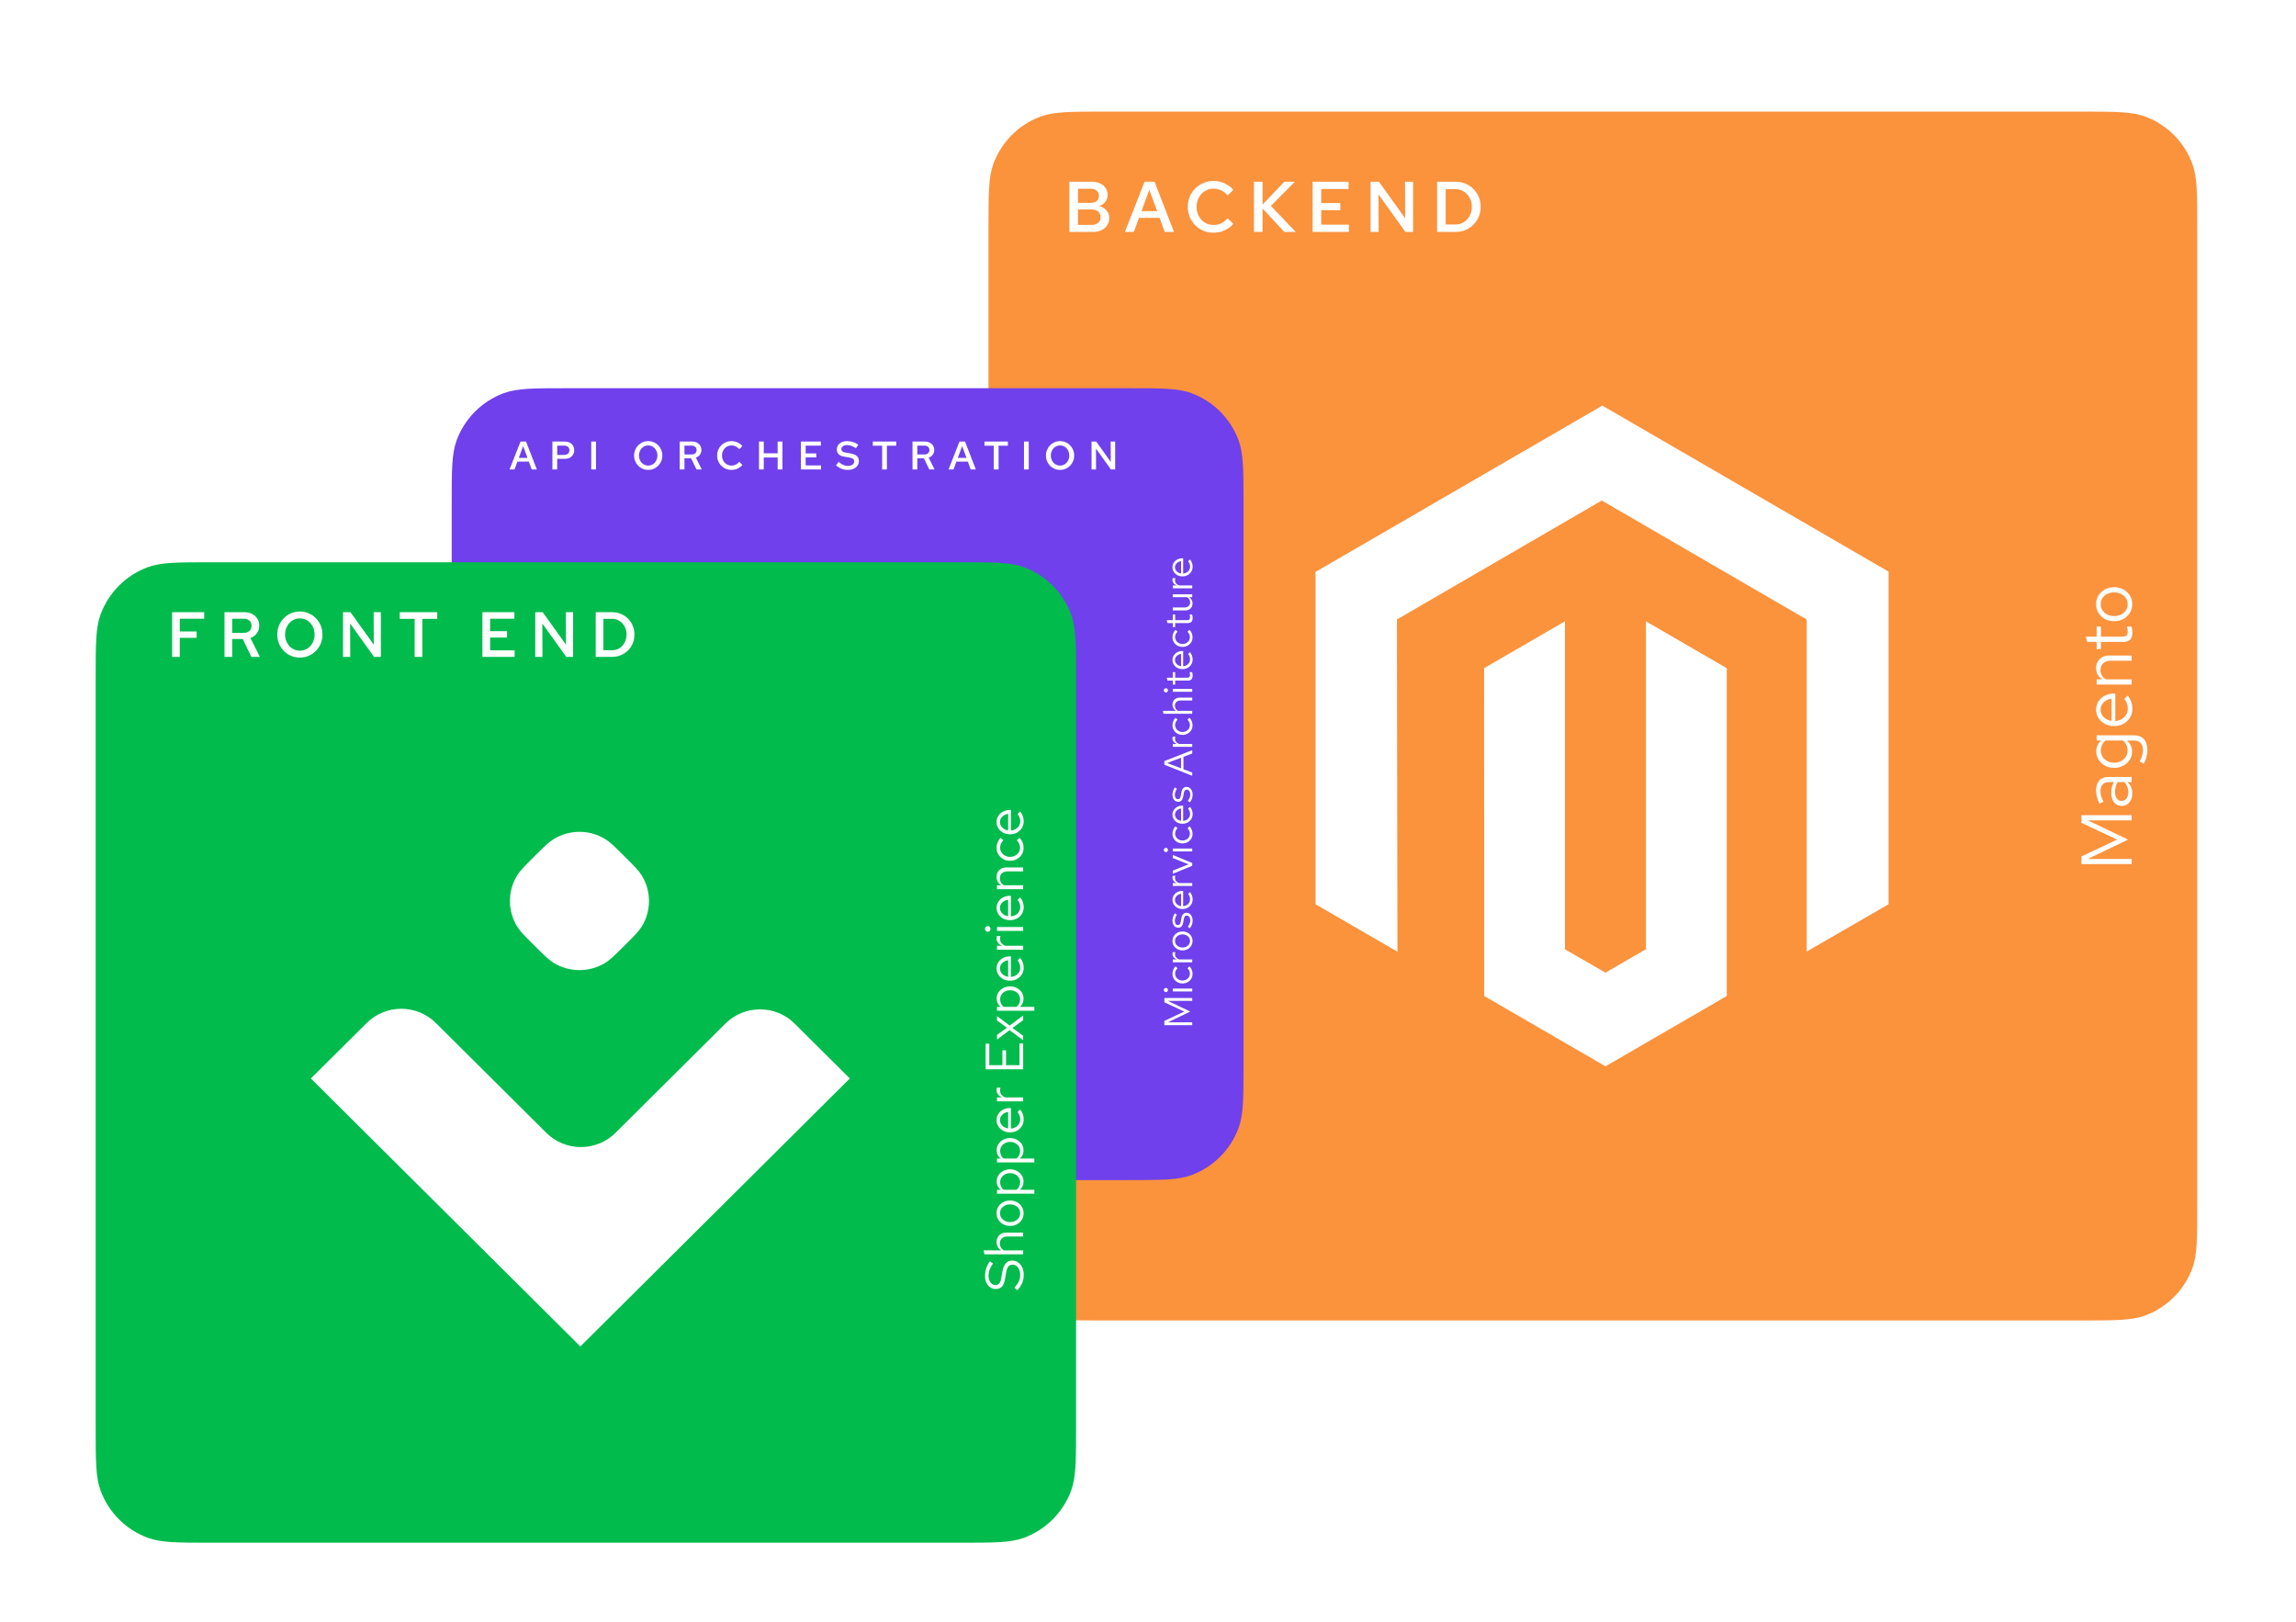 <svg width="576" height="407" viewBox="0 0 576 407" fill="none" xmlns="http://www.w3.org/2000/svg">
<g filter="url(#filter0_dd_15348_95486)">
<g filter="url(#filter1_d_15348_95486)">
<path d="M247.984 53C247.984 44.619 247.984 40.428 249.221 37.078C251.246 31.588 255.573 27.261 261.062 25.236C264.413 24 268.603 24 276.984 24L522.225 24C530.606 24 534.797 24 538.147 25.236C543.637 27.261 547.964 31.588 549.989 37.078C551.225 40.428 551.225 44.619 551.225 53V298.241C551.225 306.622 551.225 310.812 549.989 314.163C547.964 319.652 543.637 323.979 538.147 326.005C534.797 327.241 530.606 327.241 522.225 327.241H276.984C268.603 327.241 264.413 327.241 261.062 326.005C255.573 323.979 251.246 319.652 249.221 314.163C247.984 310.812 247.984 306.622 247.984 298.241L247.984 53Z" fill="#FB923C"/>
</g>
<path d="M534.773 212.761L522.173 212.761L522.173 210.835L531.137 206.623L522.173 202.411L522.173 200.485L534.773 200.485L534.773 201.799L523.811 201.799L533.873 206.623L523.775 211.465L534.773 211.465L534.773 212.761ZM534.935 194.985C534.935 195.609 534.821 196.161 534.593 196.641C534.365 197.121 534.053 197.499 533.657 197.775C533.249 198.039 532.781 198.171 532.253 198.171C531.725 198.171 531.269 198.033 530.885 197.757C530.489 197.481 530.183 197.097 529.967 196.605C529.751 196.113 529.643 195.537 529.643 194.877C529.643 194.373 529.697 193.899 529.805 193.455C529.913 192.999 530.087 192.579 530.327 192.195L529.121 192.195C528.401 192.195 527.861 192.387 527.501 192.771C527.129 193.155 526.943 193.719 526.943 194.463C526.943 194.871 527.003 195.291 527.123 195.723C527.243 196.143 527.435 196.611 527.699 197.127L526.691 197.613C526.127 196.437 525.845 195.333 525.845 194.301C525.845 193.209 526.115 192.369 526.655 191.781C527.183 191.193 527.945 190.899 528.941 190.899L534.773 190.899L534.773 192.195L533.747 192.195C534.143 192.579 534.443 193.005 534.647 193.473C534.839 193.941 534.935 194.445 534.935 194.985ZM532.217 196.911C532.733 196.911 533.147 196.713 533.459 196.317C533.771 195.909 533.927 195.375 533.927 194.715C533.927 194.223 533.843 193.773 533.675 193.365C533.507 192.945 533.255 192.555 532.919 192.195L531.227 192.195C531.011 192.567 530.855 192.951 530.759 193.347C530.651 193.743 530.597 194.187 530.597 194.679C530.597 195.351 530.747 195.891 531.047 196.299C531.335 196.707 531.725 196.911 532.217 196.911ZM538.715 184.16C538.715 184.748 538.631 185.342 538.463 185.942C538.307 186.53 538.085 187.076 537.797 187.58L536.789 187.022C537.065 186.482 537.269 185.99 537.401 185.546C537.533 185.102 537.599 184.658 537.599 184.214C537.599 183.41 537.407 182.804 537.023 182.396C536.639 181.976 536.081 181.766 535.349 181.766L533.585 181.766C534.005 182.102 534.329 182.51 534.557 182.99C534.773 183.47 534.881 183.998 534.881 184.574C534.881 185.33 534.683 186.014 534.287 186.626C533.879 187.238 533.339 187.724 532.667 188.084C531.983 188.444 531.221 188.624 530.381 188.624C529.541 188.624 528.785 188.444 528.113 188.084C527.429 187.712 526.889 187.214 526.493 186.59C526.085 185.966 525.881 185.27 525.881 184.502C525.881 183.95 525.989 183.44 526.205 182.972C526.409 182.504 526.715 182.096 527.123 181.748L525.989 181.748L525.989 180.452L535.331 180.452C536.423 180.452 537.257 180.77 537.833 181.406C538.421 182.042 538.715 182.96 538.715 184.16ZM533.747 184.25C533.747 183.734 533.645 183.26 533.441 182.828C533.225 182.396 532.931 182.042 532.559 181.766L528.221 181.766C527.849 182.054 527.561 182.42 527.357 182.864C527.141 183.296 527.033 183.758 527.033 184.25C527.033 184.838 527.177 185.366 527.465 185.834C527.753 186.29 528.149 186.656 528.653 186.932C529.157 187.196 529.733 187.328 530.381 187.328C531.017 187.328 531.593 187.196 532.109 186.932C532.613 186.656 533.015 186.29 533.315 185.834C533.603 185.366 533.747 184.838 533.747 184.25ZM534.953 173.792C534.953 174.608 534.755 175.346 534.359 176.006C533.951 176.666 533.405 177.188 532.721 177.572C532.025 177.956 531.245 178.148 530.381 178.148C529.517 178.148 528.743 177.968 528.059 177.608C527.375 177.236 526.835 176.738 526.439 176.114C526.043 175.49 525.845 174.794 525.845 174.026C525.845 173.246 526.043 172.556 526.439 171.956C526.823 171.344 527.351 170.864 528.023 170.516C528.683 170.156 529.433 169.976 530.273 169.976L530.669 169.976L530.669 176.87C531.269 176.822 531.809 176.66 532.289 176.384C532.757 176.096 533.129 175.724 533.405 175.268C533.669 174.8 533.801 174.29 533.801 173.738C533.801 173.282 533.723 172.844 533.567 172.424C533.399 171.992 533.177 171.626 532.901 171.326L533.783 170.498C534.179 171.002 534.473 171.524 534.665 172.064C534.857 172.604 534.953 173.18 534.953 173.792ZM529.733 176.834L529.733 171.272C529.205 171.332 528.737 171.494 528.329 171.758C527.909 172.01 527.579 172.334 527.339 172.73C527.099 173.114 526.979 173.546 526.979 174.026C526.979 174.506 527.099 174.944 527.339 175.34C527.567 175.736 527.891 176.066 528.311 176.33C528.719 176.582 529.193 176.75 529.733 176.834ZM534.773 167.732L525.989 167.732L525.989 166.418L527.411 166.418C526.883 166.082 526.493 165.68 526.241 165.212C525.977 164.744 525.845 164.216 525.845 163.628C525.845 162.992 525.983 162.44 526.259 161.972C526.523 161.492 526.901 161.12 527.393 160.856C527.873 160.58 528.437 160.442 529.085 160.442L534.773 160.442L534.773 161.756L529.463 161.756C528.683 161.756 528.071 161.972 527.627 162.404C527.171 162.824 526.943 163.394 526.943 164.114C526.943 164.594 527.057 165.032 527.285 165.428C527.513 165.824 527.849 166.154 528.293 166.418L534.773 166.418L534.773 167.732ZM534.953 154.716C534.953 155.472 534.773 156.048 534.413 156.444C534.041 156.828 533.507 157.02 532.811 157.02L527.069 157.02L527.069 158.838L525.989 158.838L525.989 157.02L523.577 157.02L523.271 155.706L525.989 155.706L525.989 153.186L527.069 153.186L527.069 155.706L532.469 155.706C532.937 155.706 533.273 155.61 533.477 155.418C533.681 155.214 533.783 154.884 533.783 154.428C533.783 154.2 533.765 153.996 533.729 153.816C533.693 153.636 533.633 153.426 533.549 153.186L534.719 153.186C534.803 153.426 534.863 153.678 534.899 153.942C534.935 154.206 534.953 154.464 534.953 154.716ZM534.917 147.549C534.917 148.365 534.719 149.097 534.323 149.745C533.927 150.393 533.387 150.903 532.703 151.275C532.019 151.647 531.245 151.833 530.381 151.833C529.517 151.833 528.743 151.647 528.059 151.275C527.375 150.903 526.835 150.393 526.439 149.745C526.043 149.097 525.845 148.365 525.845 147.549C525.845 146.745 526.043 146.025 526.439 145.389C526.835 144.741 527.375 144.231 528.059 143.859C528.743 143.487 529.517 143.301 530.381 143.301C531.245 143.301 532.019 143.487 532.703 143.859C533.387 144.231 533.927 144.741 534.323 145.389C534.719 146.025 534.917 146.745 534.917 147.549ZM533.765 147.567C533.765 146.991 533.621 146.481 533.333 146.037C533.033 145.593 532.625 145.245 532.109 144.993C531.593 144.729 531.017 144.597 530.381 144.597C529.733 144.597 529.157 144.729 528.653 144.993C528.137 145.245 527.735 145.593 527.447 146.037C527.147 146.481 526.997 146.991 526.997 147.567C526.997 148.143 527.147 148.653 527.447 149.097C527.735 149.541 528.137 149.895 528.653 150.159C529.157 150.411 529.733 150.537 530.381 150.537C531.017 150.537 531.593 150.411 532.109 150.159C532.625 149.895 533.033 149.541 533.333 149.097C533.621 148.653 533.765 148.143 533.765 147.567Z" fill="white"/>
<path d="M268.274 54.185V41.585H273.89C274.67 41.585 275.36 41.723 275.96 41.999C276.56 42.275 277.028 42.665 277.364 43.169C277.7 43.661 277.868 44.237 277.868 44.897C277.868 45.545 277.682 46.115 277.31 46.607C276.938 47.087 276.434 47.447 275.798 47.687C276.566 47.915 277.172 48.293 277.616 48.821C278.06 49.337 278.282 49.955 278.282 50.675C278.282 51.371 278.108 51.983 277.76 52.511C277.412 53.039 276.926 53.453 276.302 53.753C275.678 54.041 274.952 54.185 274.124 54.185H268.274ZM270.434 46.895H273.656C274.28 46.895 274.772 46.733 275.132 46.409C275.504 46.085 275.69 45.653 275.69 45.113C275.69 44.573 275.504 44.147 275.132 43.835C274.772 43.511 274.28 43.349 273.656 43.349H270.434V46.895ZM270.434 52.421H273.854C274.538 52.421 275.084 52.247 275.492 51.899C275.9 51.539 276.104 51.065 276.104 50.477C276.104 49.901 275.9 49.439 275.492 49.091C275.096 48.731 274.55 48.551 273.854 48.551H270.434V52.421ZM282.192 54.185L287.142 41.585H289.644L294.522 54.185H292.2L290.904 50.657H285.738L284.442 54.185H282.192ZM286.368 48.965H290.31L288.33 43.637L286.368 48.965ZM304.489 54.383C303.577 54.383 302.725 54.221 301.933 53.897C301.141 53.561 300.445 53.099 299.845 52.511C299.257 51.911 298.795 51.221 298.459 50.441C298.135 49.649 297.973 48.797 297.973 47.885C297.973 46.973 298.135 46.127 298.459 45.347C298.795 44.555 299.257 43.865 299.845 43.277C300.445 42.677 301.141 42.215 301.933 41.891C302.725 41.555 303.577 41.387 304.489 41.387C305.137 41.387 305.761 41.477 306.361 41.657C306.961 41.837 307.519 42.095 308.035 42.431C308.563 42.755 309.019 43.157 309.403 43.637L307.963 45.041C307.519 44.477 306.997 44.051 306.397 43.763C305.797 43.475 305.161 43.331 304.489 43.331C303.877 43.331 303.307 43.445 302.779 43.673C302.263 43.901 301.807 44.225 301.411 44.645C301.027 45.053 300.727 45.533 300.511 46.085C300.295 46.637 300.187 47.237 300.187 47.885C300.187 48.533 300.295 49.133 300.511 49.685C300.727 50.237 301.027 50.723 301.411 51.143C301.807 51.551 302.263 51.869 302.779 52.097C303.307 52.325 303.877 52.439 304.489 52.439C305.161 52.439 305.797 52.295 306.397 52.007C306.997 51.707 307.519 51.281 307.963 50.729L309.403 52.133C309.019 52.601 308.563 53.003 308.035 53.339C307.519 53.675 306.961 53.933 306.361 54.113C305.761 54.293 305.137 54.383 304.489 54.383ZM314.575 54.185V41.585H316.735V47.327L322.207 41.585H324.853L318.841 47.651L325.069 54.185H322.207L316.735 48.299V54.185H314.575ZM329.299 54.185V41.585H338.317V43.421H331.459V46.931H336.247V48.731H331.459V52.349H338.389V54.185H329.299ZM343.83 54.185V41.585H345.936L352.506 50.747L352.47 41.585H354.504V54.185H352.578L345.828 44.771L345.864 54.185H343.83ZM362.684 52.313H365.186C365.942 52.313 366.626 52.121 367.238 51.737C367.85 51.341 368.336 50.807 368.696 50.135C369.056 49.463 369.236 48.713 369.236 47.885C369.236 47.045 369.056 46.295 368.696 45.635C368.336 44.963 367.85 44.435 367.238 44.051C366.626 43.655 365.942 43.457 365.186 43.457H362.684V52.313ZM360.524 54.185V41.585H365.132C366.044 41.585 366.884 41.747 367.652 42.071C368.42 42.395 369.086 42.845 369.65 43.421C370.226 43.985 370.67 44.651 370.982 45.419C371.294 46.175 371.45 46.997 371.45 47.885C371.45 48.773 371.294 49.601 370.982 50.369C370.67 51.125 370.226 51.791 369.65 52.367C369.086 52.931 368.42 53.375 367.652 53.699C366.884 54.023 366.044 54.185 365.132 54.185H360.524Z" fill="white"/>
<path d="M401.978 97.745L330.031 139.464V222.834L350.578 234.74L350.444 151.403L401.844 121.556L453.244 151.403V234.706L473.791 222.834V139.397L401.978 97.745Z" fill="white"/>
<path d="M412.915 234.103L402.772 239.994L392.597 234.136V151.865L372.312 163.614L372.346 245.851L402.772 263.49L433.199 245.851V163.614L412.915 151.865V234.103Z" fill="white"/>
</g>
<g filter="url(#filter2_dd_15348_95486)">
<path d="M113.32 122.386C113.32 114.005 113.32 109.815 114.556 106.464C116.582 100.975 120.909 96.648 126.398 94.623C129.749 93.386 133.939 93.386 142.32 93.386L282.96 93.386C291.341 93.386 295.532 93.386 298.883 94.623C304.372 96.648 308.699 100.975 310.724 106.464C311.96 109.815 311.96 114.005 311.96 122.386V263.026C311.96 271.407 311.96 275.598 310.724 278.949C308.699 284.438 304.372 288.765 298.883 290.79C295.532 292.026 291.341 292.026 282.96 292.026H142.32C133.939 292.026 129.749 292.026 126.398 290.79C120.909 288.765 116.582 284.438 114.556 278.949C113.32 275.598 113.32 271.407 113.32 263.026L113.32 122.386Z" fill="#6F40EC"/>
</g>
<path d="M127.83 117.767L130.58 110.767H131.97L134.68 117.767H133.39L132.67 115.807H129.8L129.08 117.767H127.83ZM130.15 114.867H132.34L131.24 111.907L130.15 114.867ZM138.582 117.767V110.767H141.712C142.186 110.767 142.596 110.86 142.942 111.047C143.296 111.227 143.569 111.48 143.762 111.807C143.956 112.133 144.052 112.513 144.052 112.947C144.052 113.36 143.956 113.73 143.762 114.057C143.569 114.383 143.296 114.64 142.942 114.827C142.596 115.007 142.186 115.097 141.712 115.097H139.782V117.767H138.582ZM139.782 114.117H141.522C141.949 114.117 142.276 114.01 142.502 113.797C142.729 113.577 142.842 113.29 142.842 112.937C142.842 112.59 142.729 112.313 142.502 112.107C142.276 111.893 141.952 111.787 141.532 111.787H139.782V114.117ZM148.319 117.767V110.767H149.519V117.767H148.319ZM162.619 117.877C162.125 117.877 161.662 117.787 161.229 117.607C160.802 117.42 160.425 117.163 160.099 116.837C159.779 116.503 159.529 116.12 159.349 115.687C159.169 115.247 159.079 114.773 159.079 114.267C159.079 113.76 159.169 113.29 159.349 112.857C159.529 112.417 159.779 112.033 160.099 111.707C160.425 111.373 160.802 111.117 161.229 110.937C161.662 110.75 162.125 110.657 162.619 110.657C163.112 110.657 163.572 110.75 163.999 110.937C164.432 111.117 164.809 111.373 165.129 111.707C165.455 112.033 165.709 112.417 165.889 112.857C166.069 113.29 166.159 113.76 166.159 114.267C166.159 114.773 166.069 115.247 165.889 115.687C165.709 116.12 165.455 116.503 165.129 116.837C164.809 117.163 164.432 117.42 163.999 117.607C163.572 117.787 163.112 117.877 162.619 117.877ZM162.619 116.797C162.945 116.797 163.249 116.733 163.529 116.607C163.809 116.48 164.052 116.303 164.259 116.077C164.472 115.843 164.635 115.573 164.749 115.267C164.869 114.96 164.929 114.627 164.929 114.267C164.929 113.907 164.869 113.573 164.749 113.267C164.635 112.96 164.472 112.693 164.259 112.467C164.052 112.233 163.809 112.053 163.529 111.927C163.249 111.8 162.945 111.737 162.619 111.737C162.292 111.737 161.989 111.8 161.709 111.927C161.429 112.053 161.182 112.233 160.969 112.467C160.762 112.693 160.599 112.96 160.479 113.267C160.359 113.573 160.299 113.907 160.299 114.267C160.299 114.627 160.359 114.96 160.479 115.267C160.599 115.573 160.762 115.843 160.969 116.077C161.182 116.303 161.429 116.48 161.709 116.607C161.989 116.733 162.292 116.797 162.619 116.797ZM170.514 117.767V110.767H173.624C174.084 110.767 174.49 110.857 174.844 111.037C175.197 111.217 175.47 111.467 175.664 111.787C175.864 112.1 175.964 112.467 175.964 112.887C175.964 113.34 175.837 113.737 175.584 114.077C175.337 114.41 175 114.653 174.574 114.807L176.054 117.767H174.724L173.374 114.967H171.714V117.767H170.514ZM171.714 114.007H173.514C173.887 114.007 174.187 113.907 174.414 113.707C174.64 113.5 174.754 113.23 174.754 112.897C174.754 112.557 174.64 112.287 174.414 112.087C174.187 111.887 173.887 111.787 173.514 111.787H171.714V114.007ZM183.523 117.877C183.016 117.877 182.543 117.787 182.103 117.607C181.663 117.42 181.276 117.163 180.943 116.837C180.616 116.503 180.359 116.12 180.173 115.687C179.993 115.247 179.903 114.773 179.903 114.267C179.903 113.76 179.993 113.29 180.173 112.857C180.359 112.417 180.616 112.033 180.943 111.707C181.276 111.373 181.663 111.117 182.103 110.937C182.543 110.75 183.016 110.657 183.523 110.657C183.883 110.657 184.229 110.707 184.563 110.807C184.896 110.907 185.206 111.05 185.493 111.237C185.786 111.417 186.039 111.64 186.253 111.907L185.453 112.687C185.206 112.373 184.916 112.137 184.583 111.977C184.249 111.817 183.896 111.737 183.523 111.737C183.183 111.737 182.866 111.8 182.573 111.927C182.286 112.053 182.033 112.233 181.813 112.467C181.599 112.693 181.433 112.96 181.313 113.267C181.193 113.573 181.133 113.907 181.133 114.267C181.133 114.627 181.193 114.96 181.313 115.267C181.433 115.573 181.599 115.843 181.813 116.077C182.033 116.303 182.286 116.48 182.573 116.607C182.866 116.733 183.183 116.797 183.523 116.797C183.896 116.797 184.249 116.717 184.583 116.557C184.916 116.39 185.206 116.153 185.453 115.847L186.253 116.627C186.039 116.887 185.786 117.11 185.493 117.297C185.206 117.483 184.896 117.627 184.563 117.727C184.229 117.827 183.883 117.877 183.523 117.877ZM190.409 117.767V110.767H191.609V113.707H195.089V110.767H196.289V117.767H195.089V114.777H191.609V117.767H190.409ZM200.92 117.767V110.767H205.93V111.787H202.12V113.737H204.78V114.737H202.12V116.747H205.97V117.767H200.92ZM212.666 117.877C212.12 117.877 211.603 117.783 211.116 117.597C210.636 117.403 210.173 117.12 209.726 116.747L210.376 115.867C210.83 116.233 211.233 116.493 211.586 116.647C211.946 116.8 212.33 116.877 212.736 116.877C213.043 116.877 213.313 116.83 213.546 116.737C213.786 116.643 213.97 116.513 214.096 116.347C214.23 116.18 214.296 115.987 214.296 115.767C214.296 115.48 214.2 115.263 214.006 115.117C213.82 114.963 213.493 114.847 213.026 114.767L211.736 114.547C211.13 114.44 210.676 114.237 210.376 113.937C210.083 113.63 209.936 113.24 209.936 112.767C209.936 112.347 210.043 111.98 210.256 111.667C210.47 111.347 210.766 111.1 211.146 110.927C211.533 110.747 211.99 110.657 212.516 110.657C213.043 110.657 213.543 110.733 214.016 110.887C214.49 111.04 214.926 111.263 215.326 111.557L214.716 112.457C214.363 112.19 214 111.99 213.626 111.857C213.253 111.717 212.87 111.647 212.476 111.647C212.196 111.647 211.95 111.69 211.736 111.777C211.53 111.863 211.366 111.983 211.246 112.137C211.133 112.29 211.076 112.46 211.076 112.647C211.076 112.9 211.16 113.097 211.326 113.237C211.5 113.37 211.776 113.47 212.156 113.537L213.406 113.747C214.113 113.873 214.633 114.093 214.966 114.407C215.306 114.72 215.476 115.143 215.476 115.677C215.476 116.103 215.356 116.483 215.116 116.817C214.883 117.15 214.556 117.41 214.136 117.597C213.716 117.783 213.226 117.877 212.666 117.877ZM221.297 117.767V111.807H218.957V110.767H224.837V111.807H222.497V117.767H221.297ZM228.924 117.767V110.767H232.034C232.494 110.767 232.901 110.857 233.254 111.037C233.607 111.217 233.881 111.467 234.074 111.787C234.274 112.1 234.374 112.467 234.374 112.887C234.374 113.34 234.247 113.737 233.994 114.077C233.747 114.41 233.411 114.653 232.984 114.807L234.464 117.767H233.134L231.784 114.967H230.124V117.767H228.924ZM230.124 114.007H231.924C232.297 114.007 232.597 113.907 232.824 113.707C233.051 113.5 233.164 113.23 233.164 112.897C233.164 112.557 233.051 112.287 232.824 112.087C232.597 111.887 232.297 111.787 231.924 111.787H230.124V114.007ZM237.96 117.767L240.71 110.767H242.1L244.81 117.767H243.52L242.8 115.807H239.93L239.21 117.767H237.96ZM240.28 114.867H242.47L241.37 111.907L240.28 114.867ZM249.311 117.767V111.807H246.971V110.767H252.851V111.807H250.511V117.767H249.311ZM256.888 117.767V110.767H258.088V117.767H256.888ZM265.941 117.877C265.448 117.877 264.984 117.787 264.551 117.607C264.124 117.42 263.748 117.163 263.421 116.837C263.101 116.503 262.851 116.12 262.671 115.687C262.491 115.247 262.401 114.773 262.401 114.267C262.401 113.76 262.491 113.29 262.671 112.857C262.851 112.417 263.101 112.033 263.421 111.707C263.748 111.373 264.124 111.117 264.551 110.937C264.984 110.75 265.448 110.657 265.941 110.657C266.434 110.657 266.894 110.75 267.321 110.937C267.754 111.117 268.131 111.373 268.451 111.707C268.778 112.033 269.031 112.417 269.211 112.857C269.391 113.29 269.481 113.76 269.481 114.267C269.481 114.773 269.391 115.247 269.211 115.687C269.031 116.12 268.778 116.503 268.451 116.837C268.131 117.163 267.754 117.42 267.321 117.607C266.894 117.787 266.434 117.877 265.941 117.877ZM265.941 116.797C266.268 116.797 266.571 116.733 266.851 116.607C267.131 116.48 267.374 116.303 267.581 116.077C267.794 115.843 267.958 115.573 268.071 115.267C268.191 114.96 268.251 114.627 268.251 114.267C268.251 113.907 268.191 113.573 268.071 113.267C267.958 112.96 267.794 112.693 267.581 112.467C267.374 112.233 267.131 112.053 266.851 111.927C266.571 111.8 266.268 111.737 265.941 111.737C265.614 111.737 265.311 111.8 265.031 111.927C264.751 112.053 264.504 112.233 264.291 112.467C264.084 112.693 263.921 112.96 263.801 113.267C263.681 113.573 263.621 113.907 263.621 114.267C263.621 114.627 263.681 114.96 263.801 115.267C263.921 115.573 264.084 115.843 264.291 116.077C264.504 116.303 264.751 116.48 265.031 116.607C265.311 116.733 265.614 116.797 265.941 116.797ZM273.836 117.767V110.767H275.006L278.656 115.857L278.636 110.767H279.766V117.767H278.696L274.946 112.537L274.966 117.767H273.836Z" fill="white"/>
<path d="M299.096 257.168L292.096 257.168L292.096 256.098L297.076 253.758L292.096 251.418L292.096 250.348L299.096 250.348L299.096 251.078L293.006 251.078L298.596 253.758L292.986 256.448L299.096 256.448L299.096 257.168ZM299.096 248.714L294.216 248.714L294.216 247.984L299.096 247.984L299.096 248.714ZM293.006 248.344C293.006 248.491 292.956 248.618 292.856 248.724C292.749 248.824 292.626 248.874 292.486 248.874C292.346 248.874 292.226 248.824 292.126 248.724C292.019 248.618 291.966 248.491 291.966 248.344C291.966 248.198 292.019 248.074 292.126 247.974C292.226 247.868 292.346 247.814 292.486 247.814C292.626 247.814 292.749 247.868 292.856 247.974C292.956 248.074 293.006 248.198 293.006 248.344ZM299.176 244.298C299.176 244.751 299.066 245.161 298.846 245.528C298.619 245.888 298.316 246.174 297.936 246.388C297.549 246.601 297.122 246.708 296.656 246.708C296.182 246.708 295.756 246.601 295.376 246.388C294.996 246.174 294.696 245.888 294.476 245.528C294.249 245.161 294.136 244.751 294.136 244.298C294.136 243.938 294.202 243.594 294.336 243.268C294.469 242.941 294.656 242.658 294.896 242.418L295.406 242.888C295.212 243.061 295.062 243.271 294.956 243.518C294.849 243.764 294.796 244.014 294.796 244.268C294.796 244.588 294.879 244.878 295.046 245.138C295.212 245.391 295.436 245.594 295.716 245.748C295.996 245.901 296.309 245.978 296.656 245.978C297.002 245.978 297.316 245.901 297.596 245.748C297.876 245.594 298.099 245.391 298.266 245.138C298.432 244.878 298.516 244.588 298.516 244.268C298.516 244.014 298.462 243.764 298.356 243.518C298.242 243.271 298.092 243.061 297.906 242.888L298.416 242.418C298.656 242.658 298.842 242.941 298.976 243.268C299.109 243.594 299.176 243.938 299.176 244.298ZM299.096 241.4L294.216 241.4L294.216 240.67L295.216 240.67C294.876 240.543 294.612 240.363 294.426 240.13C294.232 239.89 294.136 239.616 294.136 239.31C294.136 239.223 294.142 239.143 294.156 239.07C294.162 238.996 294.179 238.923 294.206 238.85L294.866 238.85C294.839 238.93 294.819 239.016 294.806 239.11C294.786 239.196 294.776 239.28 294.776 239.36C294.776 239.66 294.862 239.923 295.036 240.15C295.209 240.37 295.452 240.543 295.766 240.67L299.096 240.67L299.096 241.4ZM299.176 236.027C299.176 236.48 299.066 236.887 298.846 237.247C298.626 237.607 298.326 237.89 297.946 238.097C297.566 238.304 297.136 238.407 296.656 238.407C296.176 238.407 295.746 238.304 295.366 238.097C294.986 237.89 294.686 237.607 294.466 237.247C294.246 236.887 294.136 236.48 294.136 236.027C294.136 235.58 294.246 235.18 294.466 234.827C294.686 234.467 294.986 234.184 295.366 233.977C295.746 233.77 296.176 233.667 296.656 233.667C297.136 233.667 297.566 233.77 297.946 233.977C298.326 234.184 298.626 234.467 298.846 234.827C299.066 235.18 299.176 235.58 299.176 236.027ZM298.536 236.037C298.536 235.717 298.456 235.434 298.296 235.187C298.129 234.94 297.902 234.747 297.616 234.607C297.329 234.46 297.009 234.387 296.656 234.387C296.296 234.387 295.976 234.46 295.696 234.607C295.409 234.747 295.186 234.94 295.026 235.187C294.859 235.434 294.776 235.717 294.776 236.037C294.776 236.357 294.859 236.64 295.026 236.887C295.186 237.134 295.409 237.33 295.696 237.477C295.976 237.617 296.296 237.687 296.656 237.687C297.009 237.687 297.329 237.617 297.616 237.477C297.902 237.33 298.129 237.134 298.296 236.887C298.456 236.64 298.536 236.357 298.536 236.037ZM299.196 230.876C299.196 231.276 299.136 231.646 299.016 231.986C298.889 232.326 298.709 232.616 298.476 232.856L297.996 232.466C298.209 232.173 298.366 231.903 298.466 231.656C298.559 231.409 298.606 231.156 298.606 230.896C298.606 230.543 298.522 230.249 298.356 230.016C298.189 229.783 297.976 229.666 297.716 229.666C297.516 229.666 297.359 229.736 297.246 229.876C297.132 230.009 297.046 230.233 296.986 230.546L296.846 231.346C296.759 231.819 296.612 232.169 296.406 232.396C296.199 232.616 295.919 232.726 295.566 232.726C295.286 232.726 295.039 232.653 294.826 232.506C294.612 232.353 294.446 232.143 294.326 231.876C294.199 231.609 294.136 231.306 294.136 230.966C294.136 230.633 294.186 230.316 294.286 230.016C294.379 229.716 294.532 229.413 294.746 229.106L295.256 229.466C295.076 229.719 294.946 229.973 294.866 230.226C294.779 230.479 294.736 230.736 294.736 230.996C294.736 231.316 294.806 231.573 294.946 231.766C295.086 231.959 295.276 232.056 295.516 232.056C295.716 232.056 295.869 231.996 295.976 231.876C296.082 231.749 296.162 231.529 296.216 231.216L296.366 230.396C296.452 229.903 296.602 229.543 296.816 229.316C297.029 229.089 297.316 228.976 297.676 228.976C297.962 228.976 298.222 229.059 298.456 229.226C298.682 229.393 298.862 229.619 298.996 229.906C299.129 230.193 299.196 230.516 299.196 230.876ZM299.196 225.616C299.196 226.069 299.086 226.479 298.866 226.846C298.639 227.212 298.336 227.502 297.956 227.716C297.569 227.929 297.136 228.036 296.656 228.036C296.176 228.036 295.746 227.936 295.366 227.736C294.986 227.529 294.686 227.252 294.466 226.906C294.246 226.559 294.136 226.172 294.136 225.746C294.136 225.312 294.246 224.929 294.466 224.596C294.679 224.256 294.972 223.989 295.346 223.796C295.712 223.596 296.129 223.496 296.596 223.496L296.816 223.496L296.816 227.326C297.149 227.299 297.449 227.209 297.716 227.056C297.976 226.896 298.182 226.689 298.336 226.436C298.482 226.176 298.556 225.892 298.556 225.586C298.556 225.332 298.512 225.089 298.426 224.856C298.332 224.616 298.209 224.412 298.056 224.246L298.546 223.786C298.766 224.066 298.929 224.356 299.036 224.656C299.142 224.956 299.196 225.276 299.196 225.616ZM296.296 227.306L296.296 224.216C296.002 224.249 295.742 224.339 295.516 224.486C295.282 224.626 295.099 224.806 294.966 225.026C294.832 225.239 294.766 225.479 294.766 225.746C294.766 226.012 294.832 226.256 294.966 226.476C295.092 226.696 295.272 226.879 295.506 227.026C295.732 227.166 295.996 227.259 296.296 227.306ZM299.096 222.249L294.216 222.249L294.216 221.519L295.216 221.519C294.876 221.393 294.612 221.213 294.426 220.979C294.232 220.739 294.136 220.466 294.136 220.159C294.136 220.073 294.142 219.993 294.156 219.919C294.162 219.846 294.179 219.773 294.206 219.699L294.866 219.699C294.839 219.779 294.819 219.866 294.806 219.959C294.786 220.046 294.776 220.129 294.776 220.209C294.776 220.509 294.862 220.773 295.036 220.999C295.209 221.219 295.452 221.393 295.766 221.519L299.096 221.519L299.096 222.249ZM299.096 217.187L294.216 219.187L294.216 218.397L298.186 216.817L294.216 215.257L294.216 214.477L299.096 216.487L299.096 217.187ZM299.096 213.588L294.216 213.588L294.216 212.858L299.096 212.858L299.096 213.588ZM293.006 213.218C293.006 213.364 292.956 213.491 292.856 213.598C292.749 213.698 292.626 213.748 292.486 213.748C292.346 213.748 292.226 213.698 292.126 213.598C292.019 213.491 291.966 213.364 291.966 213.218C291.966 213.071 292.019 212.948 292.126 212.848C292.226 212.741 292.346 212.688 292.486 212.688C292.626 212.688 292.749 212.741 292.856 212.848C292.956 212.948 293.006 213.071 293.006 213.218ZM299.176 209.171C299.176 209.624 299.066 210.034 298.846 210.401C298.619 210.761 298.316 211.047 297.936 211.261C297.549 211.474 297.122 211.581 296.656 211.581C296.182 211.581 295.756 211.474 295.376 211.261C294.996 211.047 294.696 210.761 294.476 210.401C294.249 210.034 294.136 209.624 294.136 209.171C294.136 208.811 294.202 208.467 294.336 208.141C294.469 207.814 294.656 207.531 294.896 207.291L295.406 207.761C295.212 207.934 295.062 208.144 294.956 208.391C294.849 208.637 294.796 208.887 294.796 209.141C294.796 209.461 294.879 209.751 295.046 210.011C295.212 210.264 295.436 210.467 295.716 210.621C295.996 210.774 296.309 210.851 296.656 210.851C297.002 210.851 297.316 210.774 297.596 210.621C297.876 210.467 298.099 210.264 298.266 210.011C298.432 209.751 298.516 209.461 298.516 209.141C298.516 208.887 298.462 208.637 298.356 208.391C298.242 208.144 298.092 207.934 297.906 207.761L298.416 207.291C298.656 207.531 298.842 207.814 298.976 208.141C299.109 208.467 299.176 208.811 299.176 209.171ZM299.196 204.219C299.196 204.673 299.086 205.083 298.866 205.449C298.639 205.816 298.336 206.106 297.956 206.319C297.569 206.533 297.136 206.639 296.656 206.639C296.176 206.639 295.746 206.539 295.366 206.339C294.986 206.133 294.686 205.856 294.466 205.509C294.246 205.163 294.136 204.776 294.136 204.349C294.136 203.916 294.246 203.533 294.466 203.199C294.679 202.859 294.972 202.593 295.346 202.399C295.712 202.199 296.129 202.099 296.596 202.099L296.816 202.099L296.816 205.929C297.149 205.903 297.449 205.813 297.716 205.659C297.976 205.499 298.182 205.293 298.336 205.039C298.482 204.779 298.556 204.496 298.556 204.189C298.556 203.936 298.512 203.693 298.426 203.459C298.332 203.219 298.209 203.016 298.056 202.849L298.546 202.389C298.766 202.669 298.929 202.959 299.036 203.259C299.142 203.559 299.196 203.879 299.196 204.219ZM296.296 205.909L296.296 202.819C296.002 202.853 295.742 202.943 295.516 203.089C295.282 203.229 295.099 203.409 294.966 203.629C294.832 203.843 294.766 204.083 294.766 204.349C294.766 204.616 294.832 204.859 294.966 205.079C295.092 205.299 295.272 205.483 295.506 205.629C295.732 205.769 295.996 205.863 296.296 205.909ZM299.196 199.294C299.196 199.694 299.136 200.064 299.016 200.404C298.889 200.744 298.709 201.034 298.476 201.274L297.996 200.884C298.209 200.591 298.366 200.321 298.466 200.074C298.559 199.827 298.606 199.574 298.606 199.314C298.606 198.961 298.522 198.667 298.356 198.434C298.189 198.201 297.976 198.084 297.716 198.084C297.516 198.084 297.359 198.154 297.246 198.294C297.132 198.427 297.046 198.651 296.986 198.964L296.846 199.764C296.759 200.237 296.612 200.587 296.406 200.814C296.199 201.034 295.919 201.144 295.566 201.144C295.286 201.144 295.039 201.071 294.826 200.924C294.612 200.771 294.446 200.561 294.326 200.294C294.199 200.027 294.136 199.724 294.136 199.384C294.136 199.051 294.186 198.734 294.286 198.434C294.379 198.134 294.532 197.831 294.746 197.524L295.256 197.884C295.076 198.137 294.946 198.391 294.866 198.644C294.779 198.897 294.736 199.154 294.736 199.414C294.736 199.734 294.806 199.991 294.946 200.184C295.086 200.377 295.276 200.474 295.516 200.474C295.716 200.474 295.869 200.414 295.976 200.294C296.082 200.167 296.162 199.947 296.216 199.634L296.366 198.814C296.452 198.321 296.602 197.961 296.816 197.734C297.029 197.507 297.316 197.394 297.676 197.394C297.962 197.394 298.222 197.477 298.456 197.644C298.682 197.811 298.862 198.037 298.996 198.324C299.129 198.611 299.196 198.934 299.196 199.294ZM299.096 194.609L292.096 191.839L292.096 190.919L299.096 188.189L299.096 189.019L296.896 189.849L296.896 192.969L299.096 193.799L299.096 194.609ZM296.286 192.729L296.286 190.079L292.796 191.409L296.286 192.729ZM299.096 187.347L294.216 187.347L294.216 186.617L295.216 186.617C294.876 186.49 294.612 186.31 294.426 186.077C294.232 185.837 294.136 185.564 294.136 185.257C294.136 185.17 294.142 185.09 294.156 185.017C294.162 184.944 294.179 184.87 294.206 184.797L294.866 184.797C294.839 184.877 294.819 184.964 294.806 185.057C294.786 185.144 294.776 185.227 294.776 185.307C294.776 185.607 294.862 185.87 295.036 186.097C295.209 186.317 295.452 186.49 295.766 186.617L299.096 186.617L299.096 187.347ZM299.176 181.944C299.176 182.397 299.066 182.807 298.846 183.174C298.619 183.534 298.316 183.821 297.936 184.034C297.549 184.247 297.122 184.354 296.656 184.354C296.182 184.354 295.756 184.247 295.376 184.034C294.996 183.821 294.696 183.534 294.476 183.174C294.249 182.807 294.136 182.397 294.136 181.944C294.136 181.584 294.202 181.241 294.336 180.914C294.469 180.587 294.656 180.304 294.896 180.064L295.406 180.534C295.212 180.707 295.062 180.917 294.956 181.164C294.849 181.411 294.796 181.661 294.796 181.914C294.796 182.234 294.879 182.524 295.046 182.784C295.212 183.037 295.436 183.241 295.716 183.394C295.996 183.547 296.309 183.624 296.656 183.624C297.002 183.624 297.316 183.547 297.596 183.394C297.876 183.241 298.099 183.037 298.266 182.784C298.432 182.524 298.516 182.234 298.516 181.914C298.516 181.661 298.462 181.411 298.356 181.164C298.242 180.917 298.092 180.707 297.906 180.534L298.416 180.064C298.656 180.304 298.842 180.587 298.976 180.914C299.109 181.241 299.176 181.584 299.176 181.944ZM299.096 179.046L291.876 179.046L291.726 178.316L295.006 178.316C294.712 178.13 294.496 177.906 294.356 177.646C294.209 177.386 294.136 177.093 294.136 176.766C294.136 176.413 294.212 176.106 294.366 175.846C294.512 175.58 294.722 175.373 294.996 175.226C295.262 175.073 295.576 174.996 295.936 174.996L299.096 174.996L299.096 175.726L296.146 175.726C295.712 175.726 295.372 175.846 295.126 176.086C294.872 176.32 294.746 176.636 294.746 177.036C294.746 177.303 294.809 177.546 294.936 177.766C295.062 177.986 295.249 178.17 295.496 178.316L299.096 178.316L299.096 179.046ZM299.096 173.539L294.216 173.539L294.216 172.809L299.096 172.809L299.096 173.539ZM293.006 173.169C293.006 173.315 292.956 173.442 292.856 173.549C292.749 173.649 292.626 173.699 292.486 173.699C292.346 173.699 292.226 173.649 292.126 173.549C292.019 173.442 291.966 173.315 291.966 173.169C291.966 173.022 292.019 172.899 292.126 172.799C292.226 172.692 292.346 172.639 292.486 172.639C292.626 172.639 292.749 172.692 292.856 172.799C292.956 172.899 293.006 173.022 293.006 173.169ZM299.196 169.452C299.196 169.872 299.096 170.192 298.896 170.412C298.689 170.625 298.392 170.732 298.006 170.732L294.816 170.732L294.816 171.742L294.216 171.742L294.216 170.732L292.876 170.732L292.706 170.002L294.216 170.002L294.216 168.602L294.816 168.602L294.816 170.002L297.816 170.002C298.076 170.002 298.262 169.949 298.376 169.842C298.489 169.729 298.546 169.545 298.546 169.292C298.546 169.165 298.536 169.052 298.516 168.952C298.496 168.852 298.462 168.735 298.416 168.602L299.066 168.602C299.112 168.735 299.146 168.875 299.166 169.022C299.186 169.169 299.196 169.312 299.196 169.452ZM299.196 165.43C299.196 165.884 299.086 166.294 298.866 166.66C298.639 167.027 298.336 167.317 297.956 167.53C297.569 167.744 297.136 167.85 296.656 167.85C296.176 167.85 295.746 167.75 295.366 167.55C294.986 167.344 294.686 167.067 294.466 166.72C294.246 166.374 294.136 165.987 294.136 165.56C294.136 165.127 294.246 164.744 294.466 164.41C294.679 164.07 294.972 163.804 295.346 163.61C295.712 163.41 296.129 163.31 296.596 163.31L296.816 163.31L296.816 167.14C297.149 167.114 297.449 167.024 297.716 166.87C297.976 166.71 298.182 166.504 298.336 166.25C298.482 165.99 298.556 165.707 298.556 165.4C298.556 165.147 298.512 164.904 298.426 164.67C298.332 164.43 298.209 164.227 298.056 164.06L298.546 163.6C298.766 163.88 298.929 164.17 299.036 164.47C299.142 164.77 299.196 165.09 299.196 165.43ZM296.296 167.12L296.296 164.03C296.002 164.064 295.742 164.154 295.516 164.3C295.282 164.44 295.099 164.62 294.966 164.84C294.832 165.054 294.766 165.294 294.766 165.56C294.766 165.827 294.832 166.07 294.966 166.29C295.092 166.51 295.272 166.694 295.506 166.84C295.732 166.98 295.996 167.074 296.296 167.12ZM299.176 159.874C299.176 160.327 299.066 160.737 298.846 161.104C298.619 161.464 298.316 161.751 297.936 161.964C297.549 162.177 297.122 162.284 296.656 162.284C296.182 162.284 295.756 162.177 295.376 161.964C294.996 161.751 294.696 161.464 294.476 161.104C294.249 160.737 294.136 160.327 294.136 159.874C294.136 159.514 294.202 159.171 294.336 158.844C294.469 158.517 294.656 158.234 294.896 157.994L295.406 158.464C295.212 158.637 295.062 158.847 294.956 159.094C294.849 159.341 294.796 159.591 294.796 159.844C294.796 160.164 294.879 160.454 295.046 160.714C295.212 160.967 295.436 161.171 295.716 161.324C295.996 161.477 296.309 161.554 296.656 161.554C297.002 161.554 297.316 161.477 297.596 161.324C297.876 161.171 298.099 160.967 298.266 160.714C298.432 160.454 298.516 160.164 298.516 159.844C298.516 159.591 298.462 159.341 298.356 159.094C298.242 158.847 298.092 158.637 297.906 158.464L298.416 157.994C298.656 158.234 298.842 158.517 298.976 158.844C299.109 159.171 299.176 159.514 299.176 159.874ZM299.196 155.018C299.196 155.438 299.096 155.758 298.896 155.978C298.689 156.192 298.392 156.298 298.006 156.298L294.816 156.298L294.816 157.308L294.216 157.308L294.216 156.298L292.876 156.298L292.706 155.568L294.216 155.568L294.216 154.168L294.816 154.168L294.816 155.568L297.816 155.568C298.076 155.568 298.262 155.515 298.376 155.408C298.489 155.295 298.546 155.112 298.546 154.858C298.546 154.732 298.536 154.618 298.516 154.518C298.496 154.418 298.462 154.302 298.416 154.168L299.066 154.168C299.112 154.302 299.146 154.442 299.166 154.588C299.186 154.735 299.196 154.878 299.196 155.018ZM299.176 151.359C299.176 151.706 299.099 152.012 298.946 152.279C298.792 152.546 298.579 152.756 298.306 152.909C298.032 153.056 297.719 153.129 297.366 153.129L294.216 153.129L294.216 152.389L297.156 152.389C297.589 152.389 297.932 152.272 298.186 152.039C298.439 151.806 298.566 151.489 298.566 151.089C298.566 150.816 298.502 150.572 298.376 150.359C298.249 150.139 298.066 149.956 297.826 149.809L294.216 149.809L294.216 149.079L299.096 149.079L299.096 149.809L298.306 149.809C298.592 149.996 298.809 150.219 298.956 150.479C299.102 150.732 299.176 151.026 299.176 151.359ZM299.096 147.581L294.216 147.581L294.216 146.851L295.216 146.851C294.876 146.725 294.612 146.545 294.426 146.311C294.232 146.071 294.136 145.798 294.136 145.491C294.136 145.405 294.142 145.325 294.156 145.251C294.162 145.178 294.179 145.105 294.206 145.031L294.866 145.031C294.839 145.111 294.819 145.198 294.806 145.291C294.786 145.378 294.776 145.461 294.776 145.541C294.776 145.841 294.862 146.105 295.036 146.331C295.209 146.551 295.452 146.725 295.766 146.851L299.096 146.851L299.096 147.581ZM299.196 142.169C299.196 142.622 299.086 143.032 298.866 143.399C298.639 143.765 298.336 144.055 297.956 144.269C297.569 144.482 297.136 144.589 296.656 144.589C296.176 144.589 295.746 144.489 295.366 144.289C294.986 144.082 294.686 143.805 294.466 143.459C294.246 143.112 294.136 142.725 294.136 142.299C294.136 141.865 294.246 141.482 294.466 141.149C294.679 140.809 294.972 140.542 295.346 140.349C295.712 140.149 296.129 140.049 296.596 140.049L296.816 140.049L296.816 143.879C297.149 143.852 297.449 143.762 297.716 143.609C297.976 143.449 298.182 143.242 298.336 142.989C298.482 142.729 298.556 142.445 298.556 142.139C298.556 141.885 298.512 141.642 298.426 141.409C298.332 141.169 298.209 140.965 298.056 140.799L298.546 140.339C298.766 140.619 298.929 140.909 299.036 141.209C299.142 141.509 299.196 141.829 299.196 142.169ZM296.296 143.859L296.296 140.769C296.002 140.802 295.742 140.892 295.516 141.039C295.282 141.179 295.099 141.359 294.966 141.579C294.832 141.792 294.766 142.032 294.766 142.299C294.766 142.565 294.832 142.809 294.966 143.029C295.092 143.249 295.272 143.432 295.506 143.579C295.732 143.719 295.996 143.812 296.296 143.859Z" fill="white"/>
<g filter="url(#filter3_dd_15348_95486)">
<path d="M24 166.046C24 157.665 24 153.475 25.236 150.124C27.261 144.635 31.588 140.308 37.078 138.283C40.428 137.047 44.619 137.047 53 137.047H240.953C249.335 137.047 253.525 137.047 256.876 138.283C262.365 140.308 266.692 144.635 268.717 150.124C269.953 153.475 269.953 157.665 269.953 166.047V354C269.953 362.381 269.953 366.572 268.717 369.922C266.692 375.412 262.365 379.739 256.876 381.764C253.525 383 249.334 383 240.953 383H53C44.619 383 40.428 383 37.078 381.764C31.588 379.739 27.261 375.412 25.236 369.922C24 366.572 24 362.381 24 354L24 166.046Z" fill="#02BB4D"/>
</g>
<path d="M138.847 210.525C137.641 211.271 136.457 212.448 134.09 214.802C131.722 217.156 130.538 218.333 129.788 219.532C127.306 223.503 127.306 228.53 129.788 232.5C130.538 233.699 131.722 234.876 134.088 237.229L134.089 237.23C136.457 239.584 137.641 240.762 138.847 241.508C142.839 243.976 147.896 243.976 151.888 241.508C153.094 240.762 154.278 239.585 156.646 237.231C159.013 234.877 160.197 233.699 160.947 232.5C163.43 228.53 163.43 223.503 160.947 219.532C160.197 218.333 159.013 217.156 156.646 214.802C154.278 212.448 153.094 211.271 151.888 210.525C147.896 208.056 142.839 208.056 138.847 210.525Z" fill="white"/>
<path d="M154.423 284.171L181.969 256.78C183.111 255.645 184.466 254.745 185.957 254.131C187.448 253.516 189.046 253.2 190.66 253.2C192.274 253.2 193.872 253.516 195.364 254.131C196.855 254.745 198.21 255.645 199.351 256.78L213.193 270.544C213.11 270.626 145.594 337.761 145.594 337.761L77.995 270.544C78.178 270.362 85.663 262.92 91.983 256.635C93.124 255.501 94.478 254.601 95.968 253.987C97.459 253.373 99.056 253.057 100.669 253.057C102.283 253.058 103.88 253.374 105.37 253.988C106.861 254.602 108.215 255.502 109.355 256.637L137.048 284.172C138.189 285.307 139.543 286.206 141.034 286.82C142.524 287.434 144.122 287.75 145.735 287.75C147.349 287.75 148.946 287.434 150.437 286.82C151.927 286.206 153.282 285.306 154.423 284.171Z" fill="white"/>
<path d="M256.825 319.796C256.825 320.53 256.695 321.211 256.435 321.839C256.166 322.466 255.763 323.07 255.225 323.653L254.473 323.021C255.001 322.457 255.378 321.928 255.602 321.435C255.826 320.934 255.938 320.378 255.938 319.769C255.938 319.285 255.857 318.855 255.696 318.479C255.525 318.093 255.297 317.793 255.01 317.578C254.724 317.363 254.397 317.256 254.029 317.256C253.554 317.256 253.196 317.412 252.954 317.726C252.703 318.04 252.51 318.582 252.376 319.352L252.121 320.871C251.968 321.731 251.709 322.363 251.341 322.766C250.965 323.16 250.463 323.357 249.836 323.357C249.307 323.357 248.841 323.223 248.438 322.954C248.026 322.676 247.704 322.295 247.471 321.812C247.238 321.328 247.121 320.768 247.121 320.132C247.121 319.433 247.22 318.783 247.417 318.183C247.605 317.583 247.905 316.991 248.317 316.409L249.124 316.947C248.756 317.43 248.479 317.941 248.29 318.479C248.093 319.016 247.995 319.563 247.995 320.118C247.995 320.557 248.071 320.947 248.223 321.288C248.376 321.619 248.582 321.883 248.841 322.08C249.101 322.269 249.397 322.363 249.729 322.363C250.141 322.363 250.463 322.224 250.696 321.946C250.929 321.668 251.095 321.216 251.193 320.589L251.449 319.083C251.628 318.08 251.919 317.354 252.322 316.906C252.717 316.449 253.268 316.221 253.975 316.221C254.522 316.221 255.01 316.378 255.44 316.691C255.87 316.996 256.211 317.417 256.462 317.954C256.704 318.492 256.825 319.106 256.825 319.796ZM256.677 314.648L246.973 314.648L246.772 313.667L251.18 313.667C250.786 313.416 250.495 313.116 250.306 312.766C250.109 312.417 250.011 312.023 250.011 311.584C250.011 311.109 250.114 310.697 250.32 310.347C250.517 309.989 250.799 309.711 251.167 309.514C251.525 309.308 251.946 309.205 252.43 309.205L256.677 309.205L256.677 310.186L252.712 310.186C252.13 310.186 251.673 310.347 251.341 310.67C251.001 310.983 250.831 311.409 250.831 311.946C250.831 312.305 250.916 312.632 251.086 312.927C251.256 313.223 251.507 313.47 251.839 313.667L256.677 313.667L256.677 314.648ZM256.784 304.329C256.784 304.939 256.636 305.485 256.341 305.969C256.045 306.453 255.642 306.834 255.131 307.111C254.621 307.389 254.043 307.528 253.398 307.528C252.752 307.528 252.175 307.389 251.664 307.111C251.153 306.834 250.75 306.453 250.454 305.969C250.159 305.485 250.011 304.939 250.011 304.329C250.011 303.729 250.159 303.192 250.454 302.717C250.75 302.233 251.153 301.852 251.664 301.574C252.175 301.297 252.752 301.158 253.398 301.158C254.043 301.158 254.621 301.297 255.131 301.574C255.642 301.852 256.045 302.233 256.341 302.717C256.636 303.192 256.784 303.729 256.784 304.329ZM255.924 304.343C255.924 303.913 255.817 303.532 255.602 303.2C255.378 302.869 255.073 302.609 254.688 302.421C254.302 302.224 253.872 302.125 253.398 302.125C252.914 302.125 252.484 302.224 252.107 302.421C251.722 302.609 251.422 302.869 251.207 303.2C250.983 303.532 250.871 303.913 250.871 304.343C250.871 304.773 250.983 305.154 251.207 305.485C251.422 305.817 251.722 306.081 252.107 306.278C252.484 306.466 252.914 306.56 253.398 306.56C253.872 306.56 254.302 306.466 254.688 306.278C255.073 306.081 255.378 305.817 255.602 305.485C255.817 305.154 255.924 304.773 255.924 304.343ZM259.486 299.436L250.118 299.436L250.118 298.469L251.059 298.469C250.728 298.218 250.477 297.913 250.306 297.555C250.127 297.187 250.038 296.784 250.038 296.345C250.038 295.772 250.19 295.261 250.495 294.813C250.79 294.356 251.193 293.993 251.704 293.725C252.206 293.456 252.77 293.321 253.398 293.321C254.025 293.321 254.594 293.46 255.104 293.738C255.615 294.007 256.023 294.374 256.327 294.84C256.623 295.297 256.771 295.817 256.771 296.399C256.771 296.811 256.695 297.192 256.542 297.541C256.381 297.891 256.153 298.195 255.857 298.455L259.486 298.455L259.486 299.436ZM255.924 296.587C255.924 296.148 255.817 295.758 255.602 295.418C255.378 295.069 255.077 294.795 254.701 294.598C254.316 294.392 253.886 294.289 253.411 294.289C252.927 294.289 252.497 294.392 252.121 294.598C251.744 294.795 251.449 295.069 251.234 295.418C251.01 295.758 250.898 296.148 250.898 296.587C250.898 296.972 250.978 297.331 251.14 297.662C251.292 297.985 251.511 298.249 251.798 298.455L255.01 298.455C255.297 298.24 255.521 297.971 255.682 297.649C255.844 297.317 255.924 296.963 255.924 296.587ZM259.486 291.601L250.118 291.601L250.118 290.633L251.059 290.633C250.728 290.382 250.477 290.078 250.306 289.719C250.127 289.352 250.038 288.949 250.038 288.51C250.038 287.936 250.19 287.426 250.495 286.978C250.79 286.521 251.193 286.158 251.704 285.889C252.206 285.62 252.77 285.486 253.398 285.486C254.025 285.486 254.594 285.625 255.104 285.903C255.615 286.171 256.023 286.539 256.327 287.005C256.623 287.462 256.771 287.981 256.771 288.564C256.771 288.976 256.695 289.357 256.542 289.706C256.381 290.055 256.153 290.36 255.857 290.62L259.486 290.62L259.486 291.601ZM255.924 288.752C255.924 288.313 255.817 287.923 255.602 287.583C255.378 287.233 255.077 286.96 254.701 286.763C254.316 286.557 253.886 286.454 253.411 286.454C252.927 286.454 252.497 286.557 252.121 286.763C251.744 286.96 251.449 287.233 251.234 287.583C251.01 287.923 250.898 288.313 250.898 288.752C250.898 289.137 250.978 289.495 251.14 289.827C251.292 290.15 251.511 290.414 251.798 290.62L255.01 290.62C255.297 290.405 255.521 290.136 255.682 289.814C255.844 289.482 255.924 289.128 255.924 288.752ZM256.811 280.809C256.811 281.418 256.663 281.969 256.368 282.462C256.063 282.955 255.655 283.345 255.145 283.631C254.625 283.918 254.043 284.061 253.398 284.061C252.752 284.061 252.175 283.927 251.664 283.658C251.153 283.38 250.75 283.009 250.454 282.543C250.159 282.077 250.011 281.557 250.011 280.984C250.011 280.401 250.159 279.886 250.454 279.438C250.741 278.981 251.135 278.623 251.637 278.363C252.13 278.094 252.69 277.96 253.317 277.96L253.613 277.96L253.613 283.107C254.061 283.071 254.464 282.95 254.822 282.744C255.172 282.529 255.449 282.251 255.655 281.911C255.852 281.562 255.951 281.181 255.951 280.769C255.951 280.428 255.893 280.101 255.776 279.788C255.651 279.465 255.485 279.192 255.279 278.968L255.938 278.349C256.233 278.726 256.453 279.116 256.596 279.519C256.739 279.922 256.811 280.352 256.811 280.809ZM252.914 283.08L252.914 278.927C252.519 278.972 252.17 279.093 251.865 279.29C251.552 279.478 251.305 279.72 251.126 280.016C250.947 280.303 250.857 280.625 250.857 280.984C250.857 281.342 250.947 281.669 251.126 281.965C251.296 282.26 251.538 282.507 251.852 282.704C252.157 282.892 252.51 283.017 252.914 283.08ZM256.677 276.285L250.118 276.285L250.118 275.304L251.462 275.304C251.005 275.133 250.651 274.891 250.4 274.578C250.141 274.255 250.011 273.888 250.011 273.476C250.011 273.359 250.02 273.252 250.038 273.153C250.047 273.055 250.069 272.956 250.105 272.858L250.992 272.858C250.956 272.965 250.929 273.082 250.911 273.207C250.884 273.323 250.871 273.435 250.871 273.543C250.871 273.946 250.987 274.3 251.22 274.605C251.453 274.9 251.78 275.133 252.201 275.304L256.677 275.304L256.677 276.285ZM256.677 268.235L247.269 268.235L247.269 261.811L248.183 261.811L248.183 267.2L251.476 267.2L251.476 263.464L252.376 263.464L252.376 267.2L255.763 267.2L255.763 261.757L256.677 261.757L256.677 268.235ZM256.677 260.935L253.277 258.422L250.118 260.787L250.118 259.618L252.618 257.804L250.118 256.003L250.118 254.887L253.303 257.266L256.677 254.74L256.677 255.909L254.002 257.871L256.677 259.82L256.677 260.935ZM259.486 253.553L250.118 253.553L250.118 252.585L251.059 252.585C250.728 252.334 250.477 252.03 250.306 251.671C250.127 251.304 250.038 250.901 250.038 250.462C250.038 249.888 250.19 249.378 250.495 248.93C250.79 248.473 251.193 248.11 251.704 247.841C252.206 247.572 252.77 247.438 253.398 247.438C254.025 247.438 254.594 247.577 255.104 247.855C255.615 248.123 256.023 248.491 256.327 248.957C256.623 249.414 256.771 249.933 256.771 250.516C256.771 250.928 256.695 251.308 256.542 251.658C256.381 252.007 256.153 252.312 255.857 252.572L259.486 252.572L259.486 253.553ZM255.924 250.704C255.924 250.265 255.817 249.875 255.602 249.534C255.378 249.185 255.077 248.912 254.701 248.715C254.316 248.509 253.886 248.406 253.411 248.406C252.927 248.406 252.497 248.509 252.121 248.715C251.744 248.912 251.449 249.185 251.234 249.534C251.01 249.875 250.898 250.265 250.898 250.704C250.898 251.089 250.978 251.447 251.14 251.779C251.292 252.101 251.511 252.366 251.798 252.572L255.01 252.572C255.297 252.357 255.521 252.088 255.682 251.765C255.844 251.434 255.924 251.08 255.924 250.704ZM256.811 242.761C256.811 243.37 256.663 243.921 256.368 244.414C256.063 244.907 255.655 245.296 255.145 245.583C254.625 245.87 254.043 246.013 253.398 246.013C252.752 246.013 252.175 245.879 251.664 245.61C251.153 245.332 250.75 244.96 250.454 244.495C250.159 244.029 250.011 243.509 250.011 242.936C250.011 242.353 250.159 241.838 250.454 241.39C250.741 240.933 251.135 240.575 251.637 240.315C252.13 240.046 252.69 239.912 253.317 239.912L253.613 239.912L253.613 245.059C254.061 245.023 254.464 244.902 254.822 244.696C255.172 244.481 255.449 244.203 255.655 243.863C255.852 243.513 255.951 243.133 255.951 242.72C255.951 242.38 255.893 242.053 255.776 241.739C255.651 241.417 255.485 241.144 255.279 240.92L255.938 240.301C256.233 240.678 256.453 241.067 256.596 241.471C256.739 241.874 256.811 242.304 256.811 242.761ZM252.914 245.032L252.914 240.879C252.519 240.924 252.17 241.045 251.865 241.242C251.552 241.43 251.305 241.672 251.126 241.968C250.947 242.255 250.857 242.577 250.857 242.936C250.857 243.294 250.947 243.621 251.126 243.917C251.296 244.212 251.538 244.459 251.852 244.656C252.157 244.844 252.51 244.969 252.914 245.032ZM256.677 238.237L250.118 238.237L250.118 237.255L251.462 237.255C251.005 237.085 250.651 236.843 250.4 236.53C250.141 236.207 250.011 235.84 250.011 235.428C250.011 235.311 250.02 235.204 250.038 235.105C250.047 235.007 250.069 234.908 250.105 234.809L250.992 234.809C250.956 234.917 250.929 235.033 250.911 235.159C250.884 235.275 250.871 235.387 250.871 235.495C250.871 235.898 250.987 236.252 251.22 236.557C251.453 236.852 251.78 237.085 252.201 237.255L256.677 237.255L256.677 238.237ZM256.677 233.525L250.118 233.525L250.118 232.544L256.677 232.544L256.677 233.525ZM248.492 233.028C248.492 233.225 248.425 233.395 248.29 233.539C248.147 233.673 247.981 233.74 247.793 233.74C247.605 233.74 247.444 233.673 247.309 233.539C247.166 233.395 247.094 233.225 247.094 233.028C247.094 232.831 247.166 232.665 247.309 232.531C247.444 232.387 247.605 232.316 247.793 232.316C247.981 232.316 248.147 232.387 248.29 232.531C248.425 232.665 248.492 232.831 248.492 233.028ZM256.811 227.576C256.811 228.185 256.663 228.736 256.368 229.229C256.063 229.722 255.655 230.111 255.145 230.398C254.625 230.685 254.043 230.828 253.398 230.828C252.752 230.828 252.175 230.694 251.664 230.425C251.153 230.147 250.75 229.775 250.454 229.309C250.159 228.843 250.011 228.324 250.011 227.75C250.011 227.168 250.159 226.653 250.454 226.205C250.741 225.748 251.135 225.39 251.637 225.13C252.13 224.861 252.69 224.727 253.317 224.727L253.613 224.727L253.613 229.874C254.061 229.838 254.464 229.717 254.822 229.511C255.172 229.296 255.449 229.018 255.655 228.678C255.852 228.328 255.951 227.948 255.951 227.535C255.951 227.195 255.893 226.868 255.776 226.554C255.651 226.232 255.485 225.958 255.279 225.734L255.938 225.116C256.233 225.493 256.453 225.882 256.596 226.286C256.739 226.689 256.811 227.119 256.811 227.576ZM252.914 229.847L252.914 225.694C252.519 225.739 252.17 225.86 251.865 226.057C251.552 226.245 251.305 226.487 251.126 226.783C250.947 227.069 250.857 227.392 250.857 227.75C250.857 228.109 250.947 228.436 251.126 228.731C251.296 229.027 251.538 229.274 251.852 229.471C252.157 229.659 252.51 229.784 252.914 229.847ZM256.677 223.051L250.118 223.051L250.118 222.07L251.18 222.07C250.786 221.819 250.495 221.519 250.306 221.17C250.109 220.82 250.011 220.426 250.011 219.987C250.011 219.512 250.114 219.1 250.32 218.751C250.517 218.392 250.799 218.115 251.167 217.917C251.525 217.711 251.946 217.608 252.43 217.608L256.677 217.608L256.677 218.589L252.712 218.589C252.13 218.589 251.673 218.751 251.341 219.073C251.001 219.387 250.831 219.812 250.831 220.35C250.831 220.708 250.916 221.035 251.086 221.331C251.256 221.627 251.507 221.873 251.839 222.07L256.677 222.07L256.677 223.051ZM256.784 212.693C256.784 213.302 256.636 213.853 256.341 214.346C256.036 214.83 255.628 215.215 255.118 215.502C254.598 215.788 254.025 215.932 253.398 215.932C252.761 215.932 252.188 215.788 251.677 215.502C251.167 215.215 250.763 214.83 250.468 214.346C250.163 213.853 250.011 213.302 250.011 212.693C250.011 212.209 250.1 211.748 250.28 211.308C250.459 210.869 250.71 210.489 251.032 210.166L251.718 210.798C251.458 211.031 251.256 211.313 251.113 211.644C250.969 211.976 250.898 212.312 250.898 212.652C250.898 213.082 251.01 213.472 251.234 213.822C251.458 214.162 251.758 214.435 252.134 214.641C252.51 214.848 252.932 214.951 253.398 214.951C253.863 214.951 254.285 214.848 254.661 214.641C255.037 214.435 255.337 214.162 255.561 213.822C255.785 213.472 255.897 213.082 255.897 212.652C255.897 212.312 255.826 211.976 255.682 211.644C255.53 211.313 255.328 211.031 255.077 210.798L255.763 210.166C256.085 210.489 256.336 210.869 256.515 211.308C256.695 211.748 256.784 212.209 256.784 212.693ZM256.811 206.038C256.811 206.648 256.663 207.199 256.368 207.691C256.063 208.184 255.655 208.574 255.145 208.861C254.625 209.147 254.043 209.291 253.398 209.291C252.752 209.291 252.175 209.156 251.664 208.887C251.153 208.61 250.75 208.238 250.454 207.772C250.159 207.306 250.011 206.786 250.011 206.213C250.011 205.631 250.159 205.115 250.454 204.667C250.741 204.211 251.135 203.852 251.637 203.592C252.13 203.323 252.69 203.189 253.317 203.189L253.613 203.189L253.613 208.336C254.061 208.301 254.464 208.18 254.822 207.974C255.172 207.759 255.449 207.481 255.655 207.14C255.852 206.791 255.951 206.41 255.951 205.998C255.951 205.657 255.893 205.33 255.776 205.017C255.651 204.694 255.485 204.421 255.279 204.197L255.938 203.579C256.233 203.955 256.453 204.345 256.596 204.748C256.739 205.151 256.811 205.581 256.811 206.038ZM252.914 208.31L252.914 204.157C252.519 204.202 252.17 204.323 251.865 204.52C251.552 204.708 251.305 204.95 251.126 205.245C250.947 205.532 250.857 205.855 250.857 206.213C250.857 206.571 250.947 206.898 251.126 207.194C251.296 207.49 251.538 207.736 251.852 207.933C252.157 208.121 252.51 208.247 252.914 208.31Z" fill="white"/>
<path d="M43.182 164.775V153.575H51.23V155.207H45.102V158.407H49.326V160.007H45.102V164.775H43.182ZM56.322 164.775V153.575H61.298C62.035 153.575 62.685 153.719 63.251 154.007C63.816 154.295 64.253 154.695 64.562 155.207C64.882 155.708 65.043 156.295 65.043 156.967C65.043 157.692 64.84 158.327 64.434 158.871C64.04 159.404 63.501 159.793 62.819 160.039L65.186 164.775H63.059L60.898 160.295H58.242V164.775H56.322ZM58.242 158.759H61.123C61.72 158.759 62.2 158.599 62.562 158.279C62.925 157.948 63.106 157.516 63.106 156.983C63.106 156.439 62.925 156.007 62.562 155.687C62.2 155.367 61.72 155.207 61.123 155.207H58.242V158.759ZM75.225 164.951C74.435 164.951 73.694 164.807 73.001 164.519C72.318 164.22 71.715 163.809 71.192 163.287C70.68 162.753 70.281 162.14 69.993 161.447C69.704 160.743 69.561 159.985 69.561 159.175C69.561 158.364 69.704 157.612 69.993 156.919C70.281 156.215 70.68 155.601 71.192 155.079C71.715 154.545 72.318 154.135 73.001 153.847C73.694 153.548 74.435 153.399 75.225 153.399C76.014 153.399 76.75 153.548 77.433 153.847C78.126 154.135 78.728 154.545 79.24 155.079C79.763 155.601 80.168 156.215 80.457 156.919C80.745 157.612 80.888 158.364 80.888 159.175C80.888 159.985 80.745 160.743 80.457 161.447C80.168 162.14 79.763 162.753 79.24 163.287C78.728 163.809 78.126 164.22 77.433 164.519C76.75 164.807 76.014 164.951 75.225 164.951ZM75.225 163.223C75.747 163.223 76.233 163.121 76.68 162.919C77.129 162.716 77.518 162.433 77.849 162.071C78.19 161.697 78.451 161.265 78.632 160.775C78.825 160.284 78.921 159.751 78.921 159.175C78.921 158.599 78.825 158.065 78.632 157.575C78.451 157.084 78.19 156.657 77.849 156.295C77.518 155.921 77.129 155.633 76.68 155.431C76.233 155.228 75.747 155.127 75.225 155.127C74.702 155.127 74.216 155.228 73.769 155.431C73.32 155.633 72.926 155.921 72.585 156.295C72.254 156.657 71.993 157.084 71.8 157.575C71.609 158.065 71.513 158.599 71.513 159.175C71.513 159.751 71.609 160.284 71.8 160.775C71.993 161.265 72.254 161.697 72.585 162.071C72.926 162.433 73.32 162.716 73.769 162.919C74.216 163.121 74.702 163.223 75.225 163.223ZM86.057 164.775V153.575H87.929L93.769 161.719L93.737 153.575H95.545V164.775H93.833L87.833 156.407L87.865 164.775H86.057ZM104.029 164.775V155.239H100.285V153.575H109.693V155.239H105.949V164.775H104.029ZM121.026 164.775V153.575H129.042V155.207H122.946V158.327H127.202V159.927H122.946V163.143H129.106V164.775H121.026ZM134.276 164.775V153.575H136.148L141.988 161.719L141.956 153.575H143.764V164.775H142.052L136.052 156.407L136.084 164.775H134.276ZM151.368 163.111H153.592C154.264 163.111 154.872 162.94 155.416 162.599C155.96 162.247 156.392 161.772 156.712 161.175C157.032 160.577 157.192 159.911 157.192 159.175C157.192 158.428 157.032 157.761 156.712 157.175C156.392 156.577 155.96 156.108 155.416 155.767C154.872 155.415 154.264 155.239 153.592 155.239H151.368V163.111ZM149.448 164.775V153.575H153.544C154.354 153.575 155.101 153.719 155.784 154.007C156.466 154.295 157.058 154.695 157.56 155.207C158.072 155.708 158.466 156.3 158.744 156.983C159.021 157.655 159.16 158.385 159.16 159.175C159.16 159.964 159.021 160.7 158.744 161.383C158.466 162.055 158.072 162.647 157.56 163.159C157.058 163.66 156.466 164.055 155.784 164.343C155.101 164.631 154.354 164.775 153.544 164.775H149.448Z" fill="white"/>
<defs>
<filter id="filter0_dd_15348_95486" x="239.984" y="20" width="319.24" height="319.241" filterUnits="userSpaceOnUse" color-interpolation-filters="sRGB">
<feFlood flood-opacity="0" result="BackgroundImageFix"/>
<feColorMatrix in="SourceAlpha" type="matrix" values="0 0 0 0 0 0 0 0 0 0 0 0 0 0 0 0 0 0 127 0" result="hardAlpha"/>
<feOffset dy="4"/>
<feGaussianBlur stdDeviation="4"/>
<feColorMatrix type="matrix" values="0 0 0 0 0 0 0 0 0 0 0 0 0 0 0 0 0 0 0.15 0"/>
<feBlend mode="normal" in2="BackgroundImageFix" result="effect1_dropShadow_15348_95486"/>
<feColorMatrix in="SourceAlpha" type="matrix" values="0 0 0 0 0 0 0 0 0 0 0 0 0 0 0 0 0 0 127 0" result="hardAlpha"/>
<feOffset/>
<feGaussianBlur stdDeviation="1"/>
<feColorMatrix type="matrix" values="0 0 0 0 0 0 0 0 0 0 0 0 0 0 0 0 0 0 0.2 0"/>
<feBlend mode="normal" in2="effect1_dropShadow_15348_95486" result="effect2_dropShadow_15348_95486"/>
<feBlend mode="normal" in="SourceGraphic" in2="effect2_dropShadow_15348_95486" result="shape"/>
</filter>
<filter id="filter1_d_15348_95486" x="245.984" y="22" width="307.24" height="307.241" filterUnits="userSpaceOnUse" color-interpolation-filters="sRGB">
<feFlood flood-opacity="0" result="BackgroundImageFix"/>
<feColorMatrix in="SourceAlpha" type="matrix" values="0 0 0 0 0 0 0 0 0 0 0 0 0 0 0 0 0 0 127 0" result="hardAlpha"/>
<feOffset/>
<feGaussianBlur stdDeviation="1"/>
<feColorMatrix type="matrix" values="0 0 0 0 0 0 0 0 0 0 0 0 0 0 0 0 0 0 0.2 0"/>
<feBlend mode="normal" in2="BackgroundImageFix" result="effect1_dropShadow_15348_95486"/>
<feBlend mode="normal" in="SourceGraphic" in2="effect1_dropShadow_15348_95486" result="shape"/>
</filter>
<filter id="filter2_dd_15348_95486" x="105.32" y="89.386" width="214.64" height="214.64" filterUnits="userSpaceOnUse" color-interpolation-filters="sRGB">
<feFlood flood-opacity="0" result="BackgroundImageFix"/>
<feColorMatrix in="SourceAlpha" type="matrix" values="0 0 0 0 0 0 0 0 0 0 0 0 0 0 0 0 0 0 127 0" result="hardAlpha"/>
<feOffset dy="4"/>
<feGaussianBlur stdDeviation="4"/>
<feColorMatrix type="matrix" values="0 0 0 0 0 0 0 0 0 0 0 0 0 0 0 0 0 0 0.15 0"/>
<feBlend mode="normal" in2="BackgroundImageFix" result="effect1_dropShadow_15348_95486"/>
<feColorMatrix in="SourceAlpha" type="matrix" values="0 0 0 0 0 0 0 0 0 0 0 0 0 0 0 0 0 0 127 0" result="hardAlpha"/>
<feOffset/>
<feGaussianBlur stdDeviation="1"/>
<feColorMatrix type="matrix" values="0 0 0 0 0 0 0 0 0 0 0 0 0 0 0 0 0 0 0.2 0"/>
<feBlend mode="normal" in2="effect1_dropShadow_15348_95486" result="effect2_dropShadow_15348_95486"/>
<feBlend mode="normal" in="SourceGraphic" in2="effect2_dropShadow_15348_95486" result="shape"/>
</filter>
<filter id="filter3_dd_15348_95486" x="16" y="133.047" width="261.953" height="261.953" filterUnits="userSpaceOnUse" color-interpolation-filters="sRGB">
<feFlood flood-opacity="0" result="BackgroundImageFix"/>
<feColorMatrix in="SourceAlpha" type="matrix" values="0 0 0 0 0 0 0 0 0 0 0 0 0 0 0 0 0 0 127 0" result="hardAlpha"/>
<feOffset dy="4"/>
<feGaussianBlur stdDeviation="4"/>
<feColorMatrix type="matrix" values="0 0 0 0 0 0 0 0 0 0 0 0 0 0 0 0 0 0 0.15 0"/>
<feBlend mode="normal" in2="BackgroundImageFix" result="effect1_dropShadow_15348_95486"/>
<feColorMatrix in="SourceAlpha" type="matrix" values="0 0 0 0 0 0 0 0 0 0 0 0 0 0 0 0 0 0 127 0" result="hardAlpha"/>
<feOffset/>
<feGaussianBlur stdDeviation="1"/>
<feColorMatrix type="matrix" values="0 0 0 0 0 0 0 0 0 0 0 0 0 0 0 0 0 0 0.2 0"/>
<feBlend mode="normal" in2="effect1_dropShadow_15348_95486" result="effect2_dropShadow_15348_95486"/>
<feBlend mode="normal" in="SourceGraphic" in2="effect2_dropShadow_15348_95486" result="shape"/>
</filter>
</defs>
</svg>
